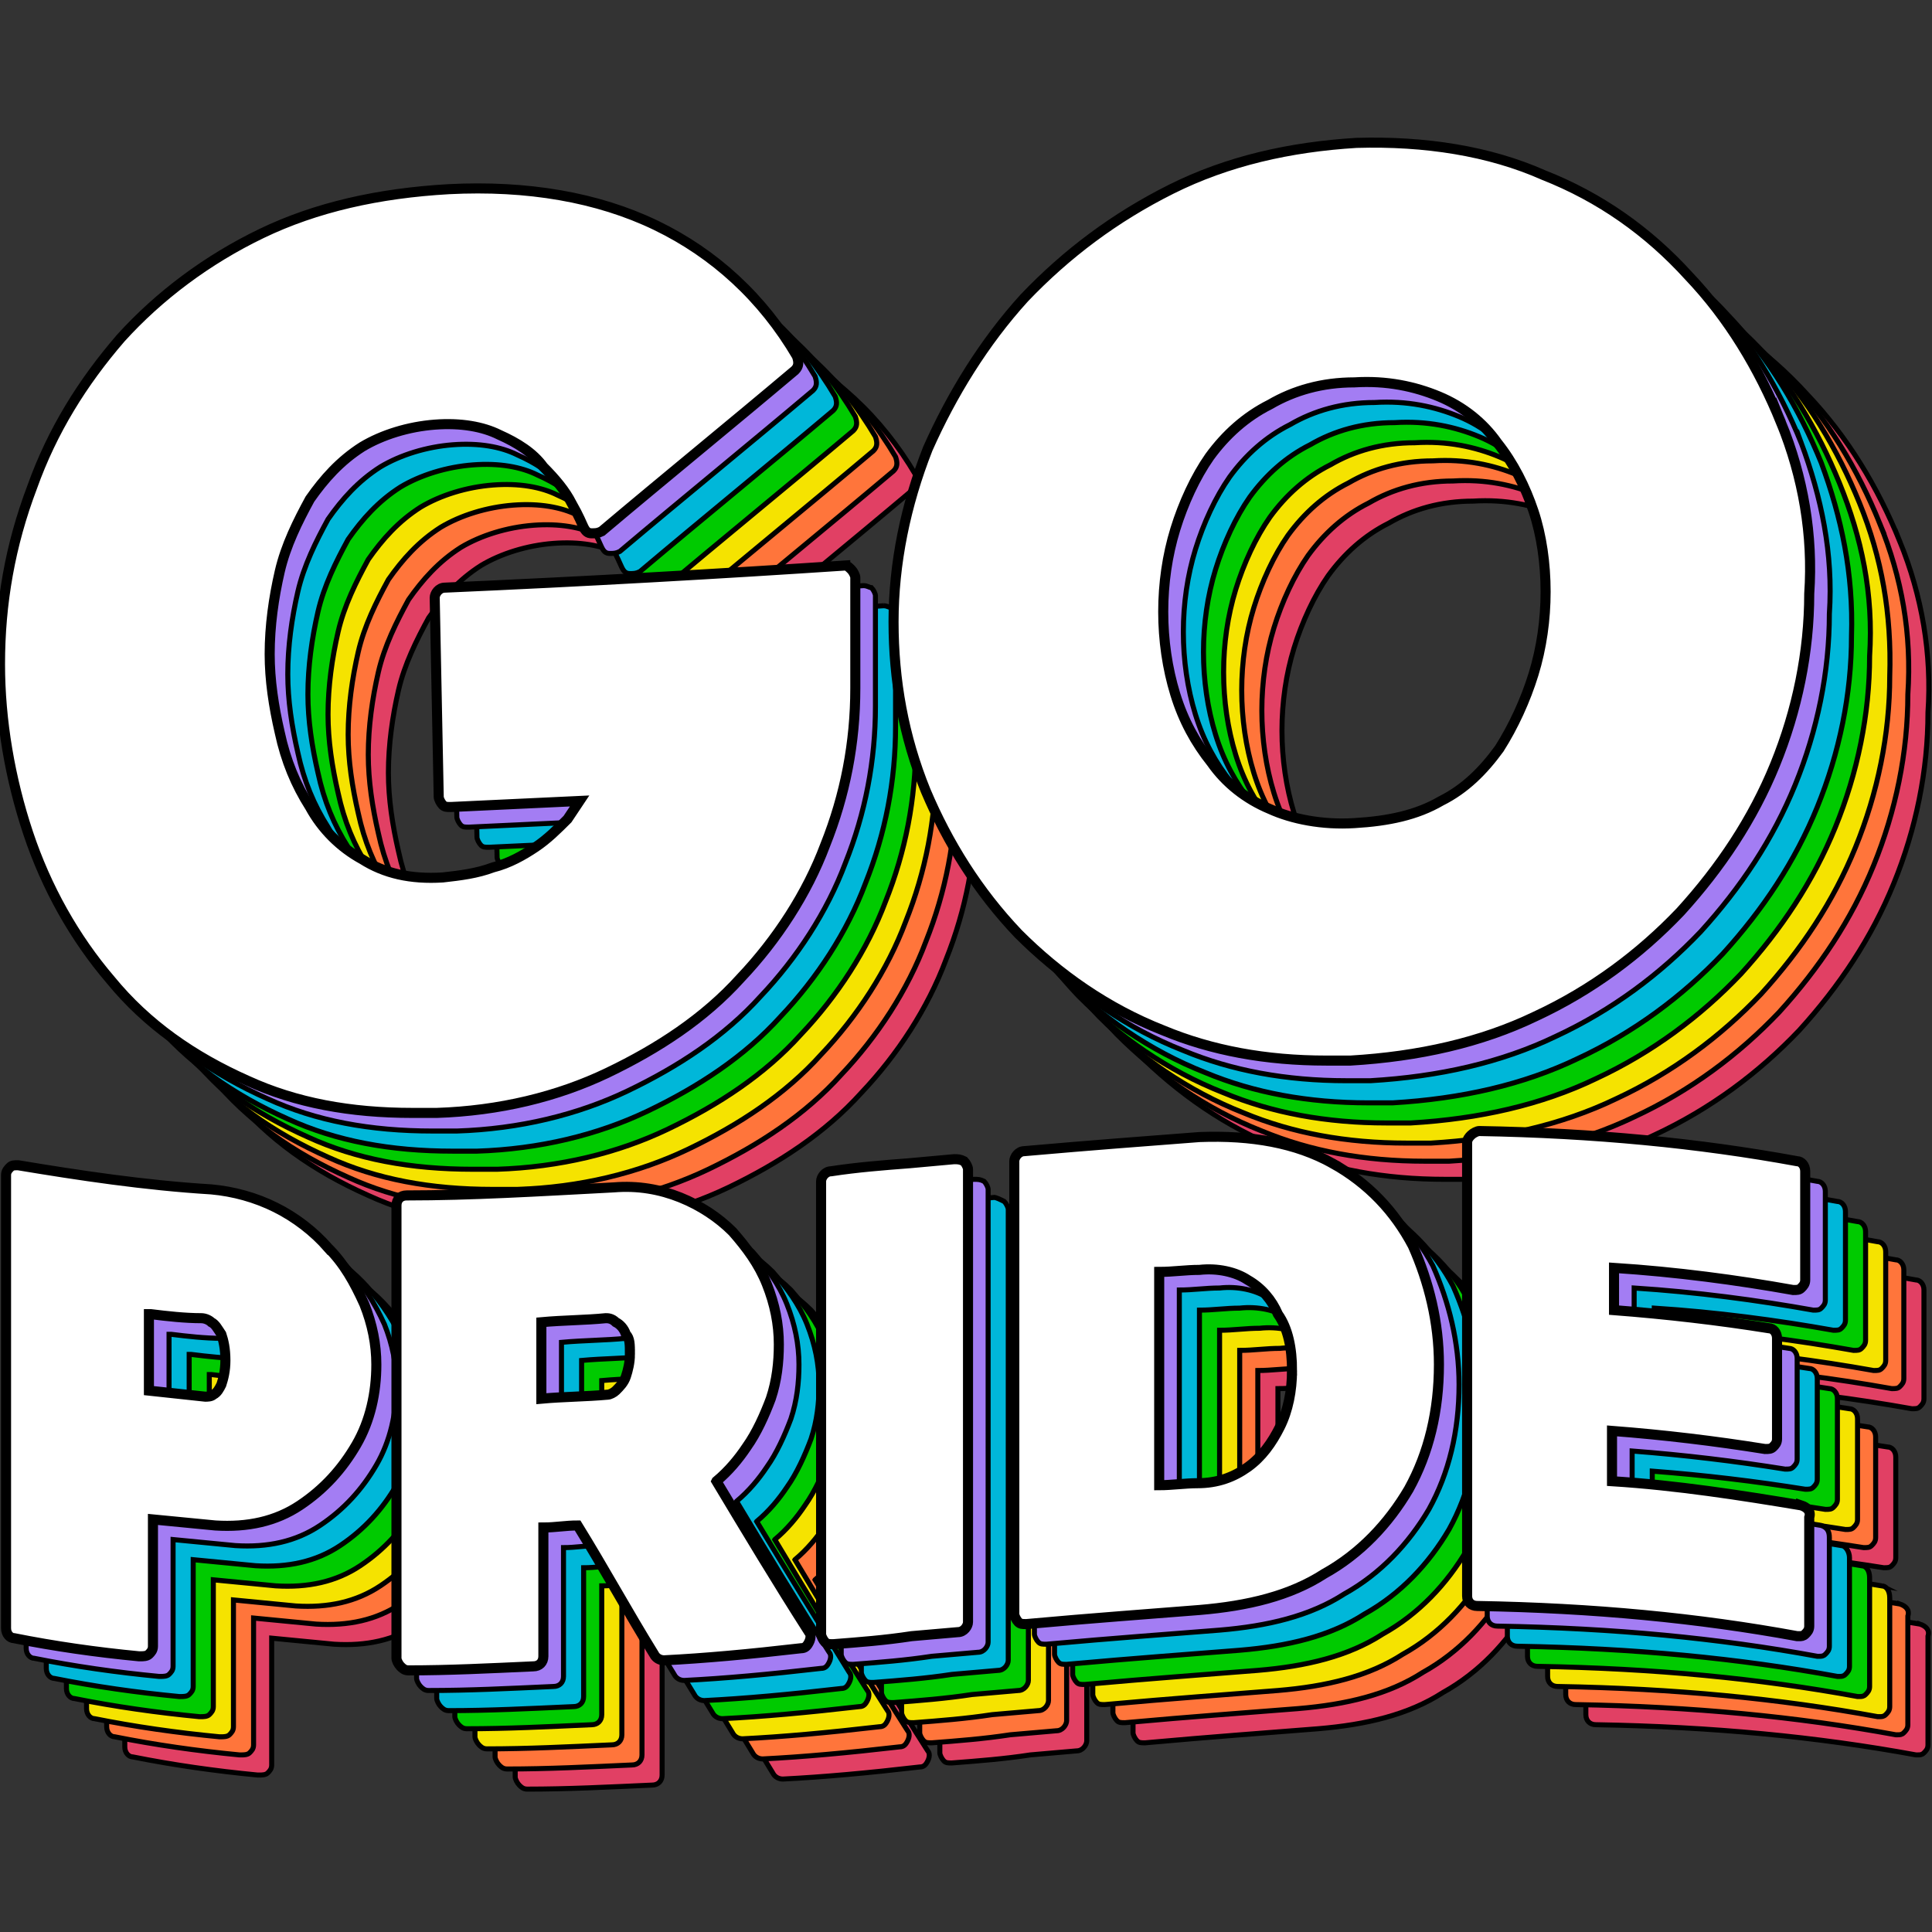 <svg xmlns="http://www.w3.org/2000/svg" viewBox="0 0 96 96"><rect x="0" y="0" width="96" height="96" fill="#333333" stroke="none"/><path d="M22.2 67.9c-.7-.8-1.6-1.5-2.6-2s-2.1-.8-3.2-.9c-3.3-.2-6.6-.7-9.6-1.2-.2 0-.3 0-.4.1-.1.1-.2.2-.2.4v22.5c0 .3.2.5.4.5 2 .4 4.1.7 6.2.9h.1c.1 0 .3 0 .4-.1.1-.1.2-.2.2-.4v-6.3c1 .1 2.1.2 3.1.3 1.6.1 3-.2 4.2-1 1.2-.8 2.1-1.8 2.8-3 .7-1.2 1-2.6 1-4 0-1-.2-2-.6-3-.5-1.1-1-2-1.8-2.8zm-8.8 3.3c.8.1 1.7.2 2.5.2.2 0 .4.1.5.2.2.1.3.3.5.6.1.3.2.7.2 1.3 0 .5-.1.9-.2 1.2-.1.2-.2.4-.4.5-.1.1-.3.1-.4.1-.9-.1-1.9-.2-2.8-.3v-3.8zm28.1 8.3c.6-.5 1.1-1.1 1.5-1.7.5-.7.9-1.6 1.2-2.4.3-.9.4-1.8.4-2.7 0-1-.2-2-.6-3-.4-1-1-1.8-1.7-2.6-.7-.7-1.6-1.3-2.6-1.7-1-.4-2.1-.6-3.3-.5-3.8.2-7.1.4-10.3.4-.3 0-.5.2-.5.5v22.5c0 .1.1.3.2.4.1.1.2.2.4.2 2 0 4-.1 6.2-.2.3 0 .5-.2.5-.5v-6.4c.6 0 1.1-.1 1.7-.1 1.3 2.1 2.5 4.3 3.8 6.4.1.2.3.3.5.3 2-.1 4.2-.3 6.8-.6.2 0 .3-.1.4-.3.1-.2.1-.4 0-.5-1.6-2.5-3.1-5-4.6-7.5zm-4.3-6.3c0 .4-.1.8-.2 1.1-.1.3-.3.5-.5.7-.1.1-.3.2-.4.2-1.1.1-2.2.1-3.3.2v-3.8c1.1-.1 2.2-.1 3.2-.2.1 0 .3 0 .5.2.2.1.4.3.5.6.2.2.2.5.2 1zm16.1-9.7l-2.2.2c-1.3.1-2.6.2-3.9.4-.3 0-.5.3-.5.5v22.5c0 .1.1.3.2.4.1.1.2.1.4.1 1.3-.1 2.6-.2 3.9-.4l2.3-.2c.3 0 .5-.3.5-.5V64c0-.1-.1-.3-.2-.4-.2-.1-.3-.1-.5-.1zm18.8.2c-1.8-1-4-1.4-6.6-1.3-2.6.2-5.3.4-8.7.7-.3 0-.5.3-.5.5v22.5c0 .1.1.3.2.4.1.1.2.1.4.1 3.3-.3 6.1-.5 8.6-.7 2.4-.2 4.5-.7 6.2-1.8 1.8-1 3.2-2.5 4.2-4.2 1-1.8 1.5-3.9 1.5-6.2 0-2.1-.5-4.1-1.3-5.9-.9-1.7-2.2-3.1-4-4.1zm-2 10.2c0 1-.2 2-.6 2.8-.4.8-.9 1.5-1.6 2-.7.5-1.5.8-2.5.8-.6 0-1.3.1-1.9.1V69c.7 0 1.3-.1 2-.1.9-.1 1.8.1 2.4.5.7.4 1.2 1 1.5 1.7.5.8.7 1.8.7 2.8zm25.3 6.8c-3-.5-6.2-1-9.4-1.2V77c2.6.2 5.1.5 7.6.9.2 0 .3 0 .4-.1.1-.1.2-.2.2-.4v-5c0-.3-.2-.5-.4-.5-2.5-.4-5.1-.7-7.7-.9v-2.1c3.1.2 6.1.6 8.9 1.1.2 0 .3 0 .4-.1.1-.1.2-.2.2-.4v-5.4c0-.3-.2-.5-.4-.5-4.9-.9-10.1-1.4-15.8-1.5-.1 0-.3.1-.4.2-.1.1-.2.2-.2.4v22.5c0 .3.2.5.5.5 5.8.1 11 .6 15.9 1.5h.1c.1 0 .2 0 .3-.1.1-.1.2-.2.2-.4v-5.4c.1-.3-.1-.5-.4-.6zM47.9 34c-6 .4-13 .8-19.9 1.1-.3 0-.5.3-.5.5l.2 9.9c0 .1.1.3.2.4.1.1.2.1.4.1 2.1-.1 4.3-.2 6.4-.3l-.6.9c-.5.5-1 1-1.6 1.4-.6.4-1.3.8-2.1 1-.8.3-1.6.4-2.5.5-1.6.1-2.9-.2-4-.9-1.1-.6-2-1.5-2.6-2.6-.7-1.1-1.2-2.3-1.5-3.7-.3-1.3-.5-2.6-.5-3.9 0-1.4.2-2.8.5-4.1.3-1.3.9-2.5 1.5-3.6.7-1 1.5-1.9 2.6-2.6 1-.6 2.3-1 3.6-1.1 1.3-.1 2.4.1 3.2.5.9.4 1.7.9 2.2 1.6.6.6 1.1 1.2 1.4 1.8.4.7.5 1 .6 1.2.1.2.2.3.4.3s.3 0 .5-.1c3.2-2.7 6.4-5.3 9.6-8 .2-.2.2-.4.1-.7-1.7-2.9-4.1-5.1-7-6.5-2.9-1.4-6.4-2-10.3-1.8-3.5.2-6.6.9-9.3 2.2-2.7 1.3-5.1 3.1-7 5.2-1.9 2.2-3.4 4.6-4.4 7.4-1 2.7-1.5 5.6-1.5 8.6 0 2.8.5 5.7 1.4 8.4.9 2.7 2.3 5.2 4.1 7.3 1.8 2.2 4.1 3.8 6.8 5 2.4 1.1 5.1 1.6 8.2 1.6h1.2c3.1-.1 6-.8 8.5-2s4.8-2.7 6.6-4.7c1.8-1.9 3.3-4.2 4.2-6.6 1-2.5 1.5-5.1 1.5-7.8v-5.5c0-.1-.1-.3-.2-.4-.2.1-.3 0-.4 0zm46.5-7.1c-1.1-2.7-2.6-5.2-4.6-7.3-2-2.2-4.4-3.9-7.2-5-2.8-1.2-5.9-1.7-9.3-1.6-3.3.2-6.4.9-9.2 2.3-2.8 1.4-5.2 3.2-7.3 5.4-2 2.2-3.6 4.8-4.8 7.5-1.1 2.8-1.7 5.7-1.7 8.6 0 2.9.5 5.7 1.6 8.4 1.1 2.6 2.6 5 4.6 7.1 2 2 4.4 3.7 7.2 4.8 2.4 1 5.1 1.5 8.1 1.5H73c3.4-.2 6.5-.9 9.2-2.2 2.8-1.3 5.2-3.1 7.2-5.2 2-2.2 3.6-4.6 4.7-7.3s1.7-5.6 1.7-8.5c.2-2.9-.3-5.8-1.4-8.5zm-11.7 8.4c0 1.4-.2 2.8-.6 4.1-.4 1.3-1 2.6-1.7 3.7-.8 1.1-1.7 2-2.9 2.6-1.2.7-2.6 1-4.3 1.1-1.6.1-3.1-.2-4.2-.7-1.2-.5-2.2-1.3-2.9-2.3-.8-1-1.4-2.1-1.8-3.4-.4-1.3-.6-2.7-.6-4.1 0-1.4.2-2.8.6-4.1.4-1.3 1-2.6 1.7-3.6.8-1.1 1.8-2 3-2.6 1.2-.7 2.6-1.1 4.2-1.1 1.6-.1 3 .2 4.2.7 1.2.5 2.2 1.3 2.9 2.3.8 1 1.4 2.2 1.8 3.4.4 1.2.6 2.6.6 4z" fill="#e14064" stroke="#000" stroke-width=".25" stroke-miterlimit="10"/><path d="M21.3 66.9c-.7-.8-1.6-1.5-2.6-2s-2.1-.8-3.2-.9c-3.3-.2-6.6-.7-9.6-1.2-.2 0-.3 0-.4.1-.1.1-.2.2-.2.4v22.5c0 .3.2.5.4.5 2 .4 4.1.7 6.2.9h.1c.1 0 .3 0 .4-.1.1-.1.2-.2.2-.4v-6.3c1 .1 2.1.2 3.1.3 1.6.1 3-.2 4.2-1 1.2-.8 2.1-1.8 2.8-3 .7-1.2 1-2.6 1-4 0-1-.2-2-.6-3-.6-1-1.1-1.9-1.8-2.8zm-8.9 3.3c.8.1 1.7.2 2.5.2.2 0 .4.1.5.2.2.1.3.3.5.6.1.3.2.7.2 1.3 0 .5-.1.9-.2 1.2-.1.2-.2.4-.4.5-.1.1-.3.1-.4.1-.9-.1-1.9-.2-2.8-.3v-3.8zm28.1 8.3c.6-.5 1.1-1.1 1.5-1.7.5-.7.9-1.6 1.2-2.4.3-.9.4-1.8.4-2.7 0-1-.2-2-.6-3-.4-1-1-1.8-1.7-2.6-.7-.7-1.6-1.3-2.6-1.7-1-.4-2.1-.6-3.3-.5-3.8.2-7.1.4-10.3.4-.3 0-.5.2-.5.5v22.5c0 .1.1.3.2.4.1.1.2.2.4.2 2 0 4-.1 6.2-.2.3 0 .5-.2.5-.5v-6.4c.6 0 1.1-.1 1.7-.1 1.3 2.1 2.5 4.3 3.8 6.4.1.2.3.3.5.3 2-.1 4.2-.3 6.8-.6.2 0 .3-.1.4-.3s.1-.4 0-.5c-1.6-2.5-3.1-5-4.6-7.5zm-4.3-6.3c0 .4-.1.8-.2 1.1-.1.3-.3.5-.5.7-.1.1-.3.2-.4.2-1.1.1-2.2.1-3.3.2v-3.8c1.1-.1 2.2-.1 3.2-.2.1 0 .3 0 .5.2.2.1.4.3.5.6.2.2.2.5.2 1zm16.1-9.7l-2.2.2c-1.3.1-2.6.2-3.9.4-.3 0-.5.3-.5.5v22.5c0 .1.1.3.2.4.1.1.2.1.4.1 1.3-.1 2.6-.2 3.9-.4l2.3-.2c.3 0 .5-.3.5-.5V63c0-.1-.1-.3-.2-.4-.2-.1-.3-.1-.5-.1zm18.8.2c-1.8-1-4-1.4-6.6-1.3-2.6.2-5.3.4-8.7.7-.3 0-.5.3-.5.5v22.5c0 .1.1.3.2.4.1.1.2.1.4.1 3.3-.3 6.1-.5 8.6-.7 2.4-.2 4.5-.7 6.2-1.8 1.8-1 3.2-2.5 4.2-4.2 1-1.8 1.5-3.9 1.5-6.2 0-2.1-.5-4.1-1.3-5.9-.9-1.6-2.2-3.1-4-4.1zm-2 10.3c0 1-.2 2-.6 2.8-.4.8-.9 1.5-1.6 2-.7.5-1.5.8-2.5.8-.6 0-1.3.1-1.9.1V68.1c.7 0 1.3-.1 2-.1.9-.1 1.8.1 2.4.5.7.4 1.2 1 1.5 1.7.6.7.7 1.7.7 2.8zm25.3 6.7c-3-.5-6.2-1-9.4-1.2V76c2.6.2 5.1.5 7.6.9.2 0 .3 0 .4-.1.1-.1.2-.2.2-.4v-5c0-.3-.2-.5-.4-.5-2.5-.4-5.1-.7-7.7-.9v-2.1c3.1.2 6.1.6 8.9 1.1.2 0 .3 0 .4-.1.1-.1.2-.2.2-.4v-5.4c0-.3-.2-.5-.4-.5-4.9-.9-10.1-1.4-15.8-1.5-.1 0-.3.1-.4.2-.1.1-.2.2-.2.4v22.5c0 .3.2.5.5.5 5.8.1 11 .6 15.9 1.5h.1c.1 0 .2 0 .3-.1.1-.1.2-.2.2-.4v-5.4c.1-.3-.1-.5-.4-.6zM46.9 33.1c-6 .4-13 .8-19.9 1.1-.3 0-.5.3-.5.5l.2 9.9c0 .1.1.3.2.4.1.1.2.1.4.1 2.1-.1 4.3-.2 6.4-.3l-.6.9c-.5.5-1 1-1.6 1.4-.6.4-1.3.8-2.1 1-.8.3-1.6.4-2.5.5-1.6.1-2.9-.2-4-.9-1.1-.6-2-1.5-2.6-2.6-.7-1.1-1.2-2.3-1.5-3.7-.3-1.3-.5-2.6-.5-3.9 0-1.4.2-2.8.5-4.1.3-1.3.9-2.5 1.5-3.6.7-1 1.5-1.9 2.6-2.6 1-.6 2.3-1 3.6-1.1 1.3-.1 2.4.1 3.2.5.9.4 1.7.9 2.2 1.6.6.6 1.1 1.2 1.4 1.8.4.7.5 1 .6 1.2.1.2.2.3.4.3s.3 0 .5-.1c3.2-2.7 6.4-5.3 9.6-8 .2-.2.2-.4.1-.7-1.7-2.9-4.1-5.1-7-6.5-2.9-1.4-6.4-2-10.3-1.8-3.5.2-6.6.9-9.3 2.2-2.7 1.3-5.1 3.1-7 5.2C9 24 7.5 26.4 6.5 29.2c-1 2.7-1.5 5.6-1.5 8.6 0 2.8.5 5.7 1.4 8.4.9 2.7 2.3 5.2 4.1 7.3 1.8 2.2 4.1 3.8 6.8 5 2.4 1.1 5.1 1.6 8.2 1.6h1.2c3.1-.1 6-.8 8.5-2s4.8-2.7 6.6-4.7c1.8-1.9 3.3-4.2 4.2-6.6 1-2.5 1.5-5.1 1.5-7.8v-5.5c0-.1-.1-.3-.2-.4-.1 0-.3-.1-.4 0zM93.4 26c-1.1-2.7-2.6-5.2-4.6-7.3-2-2.2-4.4-3.9-7.2-5-2.8-1.2-5.9-1.7-9.3-1.6-3.3.2-6.4.9-9.2 2.3-2.8 1.4-5.2 3.2-7.3 5.4-2 2.2-3.6 4.8-4.8 7.5-1.1 2.8-1.7 5.7-1.7 8.6 0 2.9.5 5.7 1.6 8.4 1.1 2.6 2.6 5 4.6 7.1 2 2 4.4 3.7 7.2 4.8 2.4 1 5.1 1.5 8.1 1.5H72c3.4-.2 6.5-.9 9.2-2.2 2.8-1.3 5.2-3.1 7.2-5.2 2-2.2 3.6-4.6 4.7-7.3s1.7-5.6 1.7-8.5c.2-3-.3-5.8-1.4-8.5zm-11.7 8.3c0 1.4-.2 2.8-.6 4.1-.4 1.3-1 2.6-1.7 3.7-.8 1.1-1.7 2-2.9 2.6-1.2.7-2.6 1-4.3 1.1-1.6.1-3.1-.2-4.2-.7-1.2-.5-2.2-1.3-2.9-2.3-.8-1-1.4-2.1-1.8-3.4-.4-1.3-.6-2.7-.6-4.1 0-1.4.2-2.8.6-4.1.4-1.3 1-2.6 1.7-3.6.8-1.1 1.8-2 3-2.6 1.2-.7 2.6-1.1 4.2-1.1 1.6-.1 3 .2 4.2.7 1.2.5 2.2 1.3 2.9 2.3.8 1 1.4 2.2 1.8 3.4.4 1.2.6 2.6.6 4z" stroke-width=".25" stroke="#000" stroke-miterlimit="10" fill="#ff753b"/><path d="M20.3 66c-.7-.8-1.6-1.5-2.6-2s-2.1-.8-3.2-.9c-3.3-.2-6.6-.7-9.6-1.2-.2 0-.3 0-.4.1-.1.1-.2.2-.2.4v22.5c0 .3.2.5.4.5 2 .4 4.1.7 6.2.9h.1c.1 0 .3 0 .4-.1.1-.1.2-.2.2-.4v-6.3c1 .1 2.1.2 3.1.3 1.6.1 3-.2 4.2-1 1.2-.8 2.1-1.8 2.8-3 .7-1.2 1-2.6 1-4 0-1-.2-2-.6-3-.5-1.1-1.1-2-1.8-2.8zm-8.9 3.2c.8.1 1.7.2 2.5.2.2 0 .4.1.5.2.2.1.3.3.5.6.1.3.2.7.2 1.3 0 .5-.1.9-.2 1.2-.1.2-.2.4-.4.5-.1.1-.3.1-.4.1-.9-.1-1.9-.2-2.8-.3v-3.8zm28.1 8.3c.6-.5 1.1-1.1 1.5-1.7.5-.7.9-1.6 1.2-2.4.3-.9.4-1.8.4-2.7 0-1-.2-2-.6-3-.4-1-1-1.8-1.7-2.6-.7-.7-1.6-1.3-2.6-1.7-1-.4-2.1-.6-3.3-.5-3.8.2-7.1.4-10.3.4-.3 0-.5.2-.5.5v22.5c0 .1.1.3.2.4.1.1.2.2.4.2 2 0 4-.1 6.2-.2.3 0 .5-.2.5-.5v-6.4c.6 0 1.1-.1 1.7-.1 1.3 2.1 2.5 4.3 3.8 6.4.1.2.3.3.5.3 2-.1 4.2-.3 6.8-.6.2 0 .3-.1.4-.3.1-.2.1-.4 0-.5-1.6-2.5-3.1-5-4.6-7.5zm-4.2-6.3c0 .4-.1.8-.2 1.1-.1.3-.3.5-.5.7-.1.1-.3.2-.4.2-1.1.1-2.2.1-3.3.2v-3.8c1.1-.1 2.2-.1 3.2-.2.1 0 .3 0 .5.2.2.1.4.3.5.6.1.2.2.6.2 1zm16.1-9.7l-2.2.2c-1.3.1-2.6.2-3.9.4-.3 0-.5.3-.5.5v22.5c0 .1.1.3.2.4.1.1.2.1.4.1 1.3-.1 2.6-.2 3.9-.4l2.3-.2c.3 0 .5-.3.5-.5V62c0-.1-.1-.3-.2-.4-.2-.1-.4-.1-.5-.1zm18.7.3c-1.8-1-4-1.4-6.6-1.3-2.6.2-5.3.4-8.7.7-.3 0-.5.3-.5.5v22.5c0 .1.1.3.2.4.1.1.2.1.4.1 3.3-.3 6.1-.5 8.6-.7 2.4-.2 4.5-.7 6.2-1.8 1.8-1 3.2-2.5 4.2-4.2 1-1.8 1.5-3.9 1.5-6.2 0-2.1-.5-4.1-1.3-5.9-.9-1.7-2.2-3.1-4-4.1zM68.2 72c0 1-.2 2-.6 2.8-.4.8-.9 1.5-1.6 2-.7.5-1.5.8-2.5.8-.6 0-1.3.1-1.9.1V67.1c.7 0 1.3-.1 2-.1.9-.1 1.8.1 2.4.5.7.4 1.2 1 1.5 1.7.5.8.7 1.7.7 2.8zm25.3 6.8c-3-.5-6.2-1-9.4-1.2v-2.5c2.6.2 5.1.5 7.6.9.2 0 .3 0 .4-.1.1-.1.2-.2.2-.4v-5c0-.3-.2-.5-.4-.5-2.5-.4-5.1-.7-7.7-.9V67c3.1.2 6.1.6 8.9 1.1.2 0 .3 0 .4-.1.1-.1.2-.2.2-.4v-5.4c0-.3-.2-.5-.4-.5-4.9-.9-10.1-1.4-15.8-1.5-.1 0-.3.1-.4.2-.1.1-.2.2-.2.4v22.5c0 .3.2.5.5.5 5.8.1 11 .6 15.9 1.5h.1c.1 0 .2 0 .3-.1.1-.1.2-.2.2-.4v-5.4c0-.4-.2-.6-.4-.6zM45.9 32.1c-6 .4-13 .8-19.9 1.1-.3 0-.5.3-.5.5l.2 9.9c0 .1.1.3.2.4.1.1.2.1.4.1 2.1-.1 4.3-.2 6.4-.3l-.6.9c-.5.5-1 1-1.6 1.4-.6.4-1.3.8-2.1 1-.8.3-1.6.4-2.5.5-1.6.1-2.9-.2-4-.9-1.1-.6-2-1.5-2.6-2.6-.7-1.1-1.2-2.3-1.5-3.7-.3-1.3-.5-2.6-.5-3.9 0-1.4.2-2.8.5-4.1.3-1.3.9-2.5 1.5-3.6.7-1 1.5-1.9 2.6-2.6 1-.6 2.3-1 3.6-1.1 1.3-.1 2.4.1 3.2.5.9.4 1.7.9 2.2 1.6.6.6 1.1 1.2 1.4 1.8.4.7.5 1 .6 1.2.1.2.2.3.4.3s.3 0 .5-.1c3.2-2.7 6.4-5.3 9.6-8 .2-.2.2-.4.1-.7-1.7-2.9-4.1-5.1-7-6.5-2.9-1.4-6.4-2-10.3-1.8-3.5.2-6.6.9-9.3 2.2-2.7 1.3-5.1 3.1-7 5.2C8 23 6.5 25.4 5.5 28.2c-1 2.7-1.5 5.6-1.5 8.6 0 2.8.5 5.7 1.4 8.4.9 2.7 2.3 5.2 4.1 7.3 1.8 2.2 4.1 3.8 6.8 5 2.4 1.1 5.1 1.6 8.2 1.6h1.2c3.1-.1 6-.8 8.5-2s4.8-2.7 6.6-4.7c1.8-1.9 3.3-4.2 4.2-6.6 1-2.5 1.5-5.1 1.5-7.8v-5.5c0-.1-.1-.3-.2-.4h-.4zM92.4 25c-1.1-2.7-2.6-5.2-4.6-7.3-2-2.2-4.4-3.9-7.2-5-2.8-1.2-5.9-1.7-9.3-1.6-3.3.2-6.4.9-9.2 2.3-2.8 1.4-5.2 3.2-7.3 5.4-2 2.2-3.6 4.8-4.8 7.5-1 2.8-1.6 5.7-1.6 8.7 0 2.9.5 5.7 1.6 8.4 1.1 2.6 2.6 5 4.6 7.1 2 2 4.4 3.7 7.2 4.8 2.4 1 5.1 1.5 8.1 1.5h1.2c3.4-.2 6.5-.9 9.2-2.2 2.8-1.3 5.2-3.1 7.2-5.2 2-2.2 3.6-4.6 4.7-7.3s1.7-5.6 1.7-8.5c.1-3.1-.4-5.9-1.5-8.6zm-11.7 8.3c0 1.4-.2 2.8-.6 4.1-.4 1.3-1 2.6-1.7 3.7-.8 1.1-1.7 2-2.9 2.6-1.2.7-2.6 1-4.3 1.1-1.6.1-3.1-.2-4.2-.7-1.2-.5-2.2-1.3-2.9-2.3-.8-1-1.4-2.1-1.8-3.4-.4-1.3-.6-2.7-.6-4.1 0-1.4.2-2.8.6-4.1.4-1.3 1-2.6 1.7-3.6.8-1.1 1.8-2 3-2.6 1.2-.7 2.6-1.1 4.2-1.1 1.6-.1 3 .2 4.2.7 1.2.5 2.2 1.3 2.9 2.3.8 1 1.4 2.2 1.8 3.4.4 1.2.6 2.6.6 4z" fill="#f5e300" stroke="#000" stroke-miterlimit="10" stroke-width=".25"/><path d="M19.3 65c-.7-.8-1.6-1.5-2.6-2s-2.1-.8-3.2-.9c-3.3-.2-6.6-.7-9.6-1.2-.2 0-.3 0-.4.1-.1.1-.2.2-.2.4v22.5c0 .3.2.5.4.5 2 .4 4.1.7 6.2.9h.1c.1 0 .3 0 .4-.1.1-.1.2-.2.2-.4v-6.3c1 .1 2.1.2 3.1.3 1.6.1 3-.2 4.2-1 1.2-.8 2.1-1.8 2.8-3 .7-1.2 1-2.6 1-4 0-1-.2-2-.6-3-.5-1.1-1.1-2-1.8-2.8zm-8.8 3.3c.8.1 1.7.2 2.5.2.2 0 .4.1.5.2.2.1.3.3.5.6.1.3.2.7.2 1.3 0 .5-.1.9-.2 1.2-.1.2-.2.4-.4.5-.1.1-.3.1-.4.1-.9-.1-1.9-.2-2.8-.3v-3.8zm28 8.2c.6-.5 1.1-1.1 1.5-1.7.5-.7.9-1.6 1.2-2.4.3-.9.4-1.8.4-2.7 0-1-.2-2-.6-3-.4-1-1-1.8-1.7-2.6-.7-.7-1.6-1.3-2.6-1.7-1-.4-2.1-.6-3.3-.5-3.8.2-7.1.4-10.3.4-.3 0-.5.2-.5.5v22.5c0 .1.1.3.2.4.1.1.2.2.4.2 2 0 4-.1 6.2-.2.3 0 .5-.2.5-.5v-6.4c.6 0 1.1-.1 1.7-.1 1.3 2.1 2.5 4.3 3.8 6.4.1.2.3.3.5.3 2-.1 4.2-.3 6.8-.6.2 0 .3-.1.4-.3s.1-.4 0-.5c-1.6-2.5-3.1-5-4.6-7.5zm-4.2-6.3c0 .4-.1.8-.2 1.1-.1.3-.3.5-.5.7-.1.1-.3.2-.4.2-1.1.1-2.2.1-3.3.2v-3.8c1.1-.1 2.2-.1 3.2-.2.1 0 .3 0 .5.2.2.1.4.3.5.6.1.2.2.6.2 1zm16.1-9.7l-2.2.2c-1.3.1-2.6.2-3.9.4-.3 0-.5.3-.5.5v22.5c0 .1.1.3.2.4.1.1.2.1.4.1 1.3-.1 2.6-.2 3.9-.4l2.3-.2c.3 0 .5-.3.5-.5V61.1c0-.1-.1-.3-.2-.4-.2-.1-.4-.2-.5-.2zm18.7.3c-1.8-1-4-1.4-6.6-1.3-2.6.2-5.3.4-8.7.7-.3 0-.5.3-.5.5v22.5c0 .1.1.3.2.4.1.1.2.1.4.1 3.3-.3 6.1-.5 8.6-.7 2.4-.2 4.5-.7 6.2-1.8 1.8-1 3.2-2.5 4.2-4.2 1-1.8 1.5-3.9 1.5-6.2 0-2.1-.5-4.1-1.3-5.9-.8-1.7-2.2-3.1-4-4.1zM67.2 71c0 1-.2 2-.6 2.8-.4.8-.9 1.5-1.6 2-.7.5-1.5.8-2.5.8-.6 0-1.3.1-1.9.1V66.1c.7 0 1.3-.1 2-.1.9-.1 1.8.1 2.4.5.7.4 1.2 1 1.5 1.7.5.8.7 1.7.7 2.8zm25.3 6.8c-3-.5-6.2-1-9.4-1.2v-2.5c2.6.2 5.1.5 7.6.9.2 0 .3 0 .4-.1.1-.1.2-.2.2-.4v-5c0-.3-.2-.5-.4-.5-2.5-.4-5.1-.7-7.7-.9V66c3.1.2 6.1.6 8.9 1.1.2 0 .3 0 .4-.1.1-.1.2-.2.2-.4v-5.4c0-.3-.2-.5-.4-.5-4.9-.9-10.1-1.4-15.8-1.5-.1 0-.3.1-.4.2-.1.1-.2.2-.2.4v22.5c0 .3.2.5.5.5 5.8.1 11 .6 15.9 1.5h.1c.1 0 .2 0 .3-.1.1-.1.2-.2.2-.4v-5.4c0-.4-.2-.6-.4-.6zM44.9 31.1c-6 .4-13 .8-19.9 1.1-.3 0-.5.3-.5.5l.2 9.9c0 .1.1.3.2.4.1.1.2.1.4.1 2.1-.1 4.3-.2 6.4-.3l-.6.9c-.5.5-1 1-1.6 1.4-.6.4-1.3.8-2.1 1-.8.3-1.6.4-2.5.5-1.6.1-2.9-.2-4-.9-1.1-.6-2-1.5-2.6-2.6-.7-1.1-1.2-2.3-1.5-3.7-.3-1.3-.5-2.6-.5-3.9 0-1.4.2-2.8.5-4.1.3-1.3.9-2.5 1.5-3.6.7-1 1.5-1.9 2.6-2.6 1-.6 2.3-1 3.6-1.1 1.3-.1 2.4.1 3.2.5.9.4 1.7.9 2.2 1.6.6.6 1.1 1.2 1.4 1.8.4.7.5 1 .6 1.2.1.2.2.3.4.3s.3 0 .5-.1c3.2-2.7 6.4-5.3 9.6-8 .2-.2.2-.4.1-.7-1.7-2.9-4.1-5.1-7-6.5-2.9-1.4-6.4-2-10.3-1.8-3.5.2-6.6.9-9.3 2.2-2.7 1.3-5.1 3.1-7 5.2C7 22 5.5 24.4 4.5 27.2c-1 2.7-1.5 5.6-1.5 8.6 0 2.8.5 5.7 1.4 8.4.9 2.7 2.3 5.2 4.1 7.3 1.8 2.2 4.1 3.8 6.8 5 2.4 1.1 5.1 1.6 8.2 1.6h1.2c3.1-.1 6-.8 8.5-2s4.8-2.7 6.6-4.7c1.8-1.9 3.3-4.2 4.2-6.6 1-2.5 1.5-5.1 1.5-7.8v-5.5c0-.1-.1-.3-.2-.4h-.4zM91.4 24c-1.1-2.7-2.6-5.2-4.6-7.3-2-2.2-4.4-3.9-7.2-5-2.8-1.2-5.9-1.7-9.3-1.6-3.3.2-6.4.9-9.2 2.3-2.8 1.4-5.2 3.2-7.3 5.4-2 2.2-3.6 4.8-4.8 7.5-1 2.8-1.6 5.7-1.6 8.7 0 2.9.5 5.7 1.6 8.4 1.1 2.6 2.6 5 4.6 7.1 2 2 4.4 3.7 7.2 4.8 2.4 1 5.1 1.5 8.1 1.5h1.2c3.4-.2 6.5-.9 9.2-2.2 2.8-1.3 5.2-3.1 7.2-5.2 2-2.2 3.6-4.6 4.7-7.3s1.7-5.6 1.7-8.5c.2-3.1-.4-5.9-1.5-8.6zm-11.6 8.4c0 1.4-.2 2.8-.6 4.1-.4 1.3-1 2.6-1.7 3.7-.8 1.1-1.7 2-2.9 2.6-1.2.7-2.6 1-4.3 1.1-1.6.1-3.1-.2-4.2-.7-1.2-.5-2.2-1.3-2.9-2.3-.8-1-1.4-2.1-1.8-3.4-.4-1.3-.6-2.7-.6-4.1 0-1.4.2-2.8.6-4.1.4-1.3 1-2.6 1.7-3.6.8-1.1 1.8-2 3-2.6 1.2-.7 2.6-1.1 4.2-1.1 1.6-.1 3 .2 4.2.7 1.2.5 2.2 1.3 2.9 2.3.8 1 1.4 2.2 1.8 3.4.4 1.2.6 2.5.6 4z" fill="#00ca00" stroke="#000" stroke-miterlimit="10" stroke-width=".25"/><path d="M18.3 64c-.7-.8-1.6-1.5-2.6-2s-2.1-.8-3.2-.9c-3.3-.2-6.6-.7-9.6-1.2-.2 0-.3 0-.4.1-.1.1-.2.2-.2.4v22.5c0 .3.2.5.4.5 2 .4 4.1.7 6.2.9H9c.1 0 .3 0 .4-.1.1-.1.2-.2.2-.4v-6.3c1 .1 2.1.2 3.1.3 1.6.1 3-.2 4.2-1 1.2-.8 2.1-1.8 2.8-3 .7-1.2 1-2.6 1-4 0-1-.2-2-.6-3-.5-1.1-1.1-2-1.8-2.8zm-8.8 3.3c.8.1 1.7.2 2.5.2.2 0 .4.1.5.2.2.1.3.3.5.6.1.3.2.7.2 1.3 0 .5-.1.9-.2 1.2-.1.2-.2.4-.4.5-.1.1-.3.1-.4.1-.9-.1-1.9-.2-2.8-.3v-3.8zm28.1 8.3c.6-.5 1.1-1.1 1.5-1.7.5-.7.9-1.6 1.2-2.4.3-.9.4-1.8.4-2.7 0-1-.2-2-.6-3-.4-1-1-1.8-1.7-2.6-.7-.7-1.6-1.3-2.6-1.7-1-.4-2.1-.6-3.3-.5-3.8.2-7.1.4-10.3.4-.3 0-.5.2-.5.5v22.5c0 .1.1.3.2.4.1.1.2.2.4.2 2 0 4-.1 6.2-.2.3 0 .5-.2.5-.5v-6.4c.6 0 1.1-.1 1.7-.1 1.3 2.1 2.5 4.3 3.8 6.4.1.2.3.3.5.3 2-.1 4.2-.3 6.8-.6.2 0 .3-.1.4-.3.1-.2.1-.4 0-.5-1.6-2.6-3.1-5-4.6-7.5zm-4.3-6.4c0 .4-.1.8-.2 1.1-.1.3-.3.5-.5.7-.1.1-.3.2-.4.2-1.1.1-2.2.1-3.3.2v-3.8c1.1-.1 2.2-.1 3.2-.2.1 0 .3 0 .5.2.2.1.4.3.5.6.1.2.2.6.2 1zm16.1-9.7l-2.2.2c-1.3.1-2.6.2-3.9.4-.3 0-.5.3-.5.5v22.5c0 .1.1.3.2.4.1.1.2.1.4.1 1.3-.1 2.6-.2 3.9-.4l2.3-.2c.3 0 .5-.3.5-.5V60.1c0-.1-.1-.3-.2-.4-.2-.1-.4-.2-.5-.2zm18.8.3c-1.8-1-4-1.4-6.6-1.3-2.6.2-5.3.4-8.7.7-.3 0-.5.3-.5.5v22.5c0 .1.1.3.2.4.1.1.2.1.4.1 3.3-.3 6.1-.5 8.6-.7 2.4-.2 4.5-.7 6.2-1.8 1.8-1 3.2-2.5 4.2-4.2 1-1.8 1.5-3.9 1.5-6.2 0-2.1-.5-4.1-1.3-5.9-.9-1.7-2.3-3.1-4-4.1zm-2 10.2c0 1-.2 2-.6 2.8-.4.8-.9 1.5-1.6 2-.7.5-1.5.8-2.5.8-.6 0-1.3.1-1.9.1V65.1c.7 0 1.3-.1 2-.1.9-.1 1.8.1 2.4.5.7.4 1.2 1 1.5 1.7.5.8.7 1.7.7 2.8zm25.3 6.8c-3-.5-6.2-1-9.4-1.2v-2.5c2.6.2 5.1.5 7.6.9.2 0 .3 0 .4-.1.1-.1.2-.2.2-.4v-5c0-.3-.2-.5-.4-.5-2.5-.4-5.1-.7-7.7-.9V65c3.1.2 6.1.6 8.9 1.1.2 0 .3 0 .4-.1.1-.1.2-.2.2-.4v-5.4c0-.3-.2-.5-.4-.5-4.9-.9-10.1-1.4-15.8-1.5-.1 0-.3.1-.4.2-.1.1-.2.2-.2.4v22.5c0 .3.2.5.5.5 5.8.1 11 .6 15.9 1.5h.1c.1 0 .2 0 .3-.1.1-.1.2-.2.2-.4v-5.4c0-.3-.2-.6-.4-.6zM43.9 30.1c-6 .4-13 .8-19.9 1.1-.3 0-.5.3-.5.5l.2 9.9c0 .1.1.3.2.4.1.1.2.1.4.1 2.1-.1 4.3-.2 6.4-.3l-.6.9c-.5.5-1 1-1.6 1.4-.6.4-1.3.8-2.1 1-.8.3-1.6.4-2.5.5-1.6.1-2.9-.2-4-.9-1.1-.6-2-1.5-2.6-2.6-.7-1.1-1.2-2.3-1.5-3.7-.3-1.3-.5-2.6-.5-3.9 0-1.4.2-2.8.5-4.1.3-1.3.9-2.5 1.5-3.6.7-1 1.5-1.9 2.6-2.6 1-.6 2.3-1 3.6-1.1 1.3-.1 2.4.1 3.2.5.9.4 1.7.9 2.2 1.6.6.6 1.1 1.2 1.4 1.8.4.7.5 1 .6 1.2.1.2.2.3.4.3s.3 0 .5-.1c3.2-2.7 6.4-5.3 9.6-8 .2-.2.2-.4.1-.7-1.7-2.9-4.1-5.1-7-6.5-2.9-1.4-6.4-2-10.3-1.8-3.5.2-6.6.9-9.3 2.2-2.7 1.3-5.1 3.1-7 5.2C6 21 4.5 23.4 3.5 26.2 2.5 29.1 2 32 2 34.9c0 2.8.5 5.7 1.4 8.4.9 2.7 2.3 5.2 4.1 7.3 1.8 2.2 4.1 3.8 6.8 5 2.4 1.1 5.1 1.6 8.2 1.6h1.2c3.1-.1 6-.8 8.5-2s4.8-2.7 6.6-4.7c1.8-1.9 3.3-4.2 4.2-6.6 1-2.5 1.5-5.1 1.5-7.8v-5.5c0-.1-.1-.3-.2-.4-.1 0-.2-.1-.4-.1zM90.5 23c-1.1-2.7-2.6-5.2-4.6-7.3-2-2.2-4.4-3.9-7.2-5-2.8-1.2-5.9-1.7-9.3-1.6-3.3.2-6.4.9-9.2 2.3-2.8 1.4-5.2 3.2-7.3 5.4-2 2.2-3.6 4.8-4.8 7.5-1.1 2.8-1.6 5.7-1.6 8.7 0 2.9.5 5.7 1.6 8.4 1.1 2.6 2.6 5 4.6 7.1 2 2 4.4 3.7 7.2 4.8 2.4 1 5.1 1.5 8.1 1.5h1.2c3.4-.2 6.5-.9 9.2-2.2 2.8-1.3 5.2-3.1 7.2-5.2 2-2.2 3.6-4.6 4.7-7.3s1.7-5.6 1.7-8.5c.1-3.1-.5-5.9-1.5-8.6zm-11.7 8.4c0 1.4-.2 2.8-.6 4.1-.4 1.3-1 2.6-1.7 3.7-.8 1.1-1.7 2-2.9 2.6-1.2.7-2.6 1-4.3 1.1-1.6.1-3.1-.2-4.2-.7-1.2-.5-2.2-1.3-2.9-2.3-.8-1-1.4-2.1-1.8-3.4-.4-1.3-.6-2.7-.6-4.1 0-1.4.2-2.8.6-4.1.4-1.3 1-2.6 1.7-3.6.8-1.1 1.8-2 3-2.6 1.2-.7 2.6-1.1 4.2-1.1 1.6-.1 3 .2 4.2.7 1.2.5 2.2 1.3 2.9 2.3.8 1 1.4 2.2 1.8 3.4.4 1.2.6 2.5.6 4z" fill="#00b7d9" stroke="#000" stroke-miterlimit="10" stroke-width=".25"/><path d="M17.3 63c-.7-.8-1.6-1.5-2.6-2s-2.1-.8-3.2-.9c-3.3-.2-6.6-.7-9.6-1.2-.2 0-.3 0-.4.1-.1.1-.2.2-.2.4v22.5c0 .3.2.5.4.5 2 .4 4.1.7 6.2.9H8c.1 0 .3 0 .4-.1.1-.1.2-.2.2-.4v-6.3c1 .1 2.1.2 3.1.3 1.6.1 3-.2 4.2-1 1.2-.8 2.1-1.8 2.8-3 .7-1.2 1-2.6 1-4 0-1-.2-2-.6-3-.5-1.1-1.1-2-1.8-2.8zm-8.8 3.3c.8.1 1.7.2 2.5.2.2 0 .4.1.5.2.2.1.3.3.5.6.1.3.2.7.2 1.3 0 .5-.1.9-.2 1.2-.1.2-.2.4-.4.5-.1.1-.3.1-.4.1-.9-.1-1.9-.2-2.8-.3v-3.8zm28.1 8.3c.6-.5 1.1-1.1 1.5-1.7.5-.7.9-1.6 1.2-2.4.3-.9.4-1.8.4-2.7 0-1-.2-2-.6-3-.4-1-1-1.8-1.7-2.6-.7-.7-1.6-1.3-2.6-1.7-1-.4-2.1-.6-3.3-.5-3.8.2-7.1.4-10.3.4-.3 0-.5.2-.5.5v22.5c0 .1.1.3.2.4.1.1.2.2.4.2 2 0 4-.1 6.2-.2.3 0 .5-.2.5-.5v-6.4c.6 0 1.1-.1 1.7-.1 1.3 2.1 2.5 4.3 3.8 6.4.1.2.3.3.5.3 2-.1 4.2-.3 6.8-.6.2 0 .3-.1.4-.3.1-.2.1-.4 0-.5-1.6-2.5-3.1-5-4.6-7.5zm-4.3-6.3c0 .4-.1.8-.2 1.1-.1.3-.3.5-.5.7-.1.1-.3.2-.4.2-1.1.1-2.2.1-3.3.2v-3.8c1.1-.1 2.2-.1 3.2-.2.1 0 .3 0 .5.2.2.1.4.3.5.6.1.2.2.5.2 1zm16.1-9.7l-2.2.2c-1.3.1-2.6.2-3.9.4-.3 0-.5.3-.5.5v22.5c0 .1.1.3.2.4.1.1.2.1.4.1 1.3-.1 2.6-.2 3.9-.4l2.3-.2c.3 0 .5-.3.5-.5V59.1c0-.1-.1-.3-.2-.4-.2-.1-.3-.1-.5-.1zm18.8.2c-1.8-1-4-1.4-6.6-1.3-2.6.2-5.3.4-8.7.7-.3 0-.5.3-.5.5v22.5c0 .1.1.3.2.4.1.1.2.1.4.1 3.3-.3 6.1-.5 8.6-.7 2.4-.2 4.5-.7 6.2-1.8 1.8-1 3.2-2.5 4.2-4.2 1-1.8 1.5-3.9 1.5-6.2 0-2.1-.5-4.1-1.3-5.9-.9-1.7-2.3-3.1-4-4.1zm-2 10.2c0 1-.2 2-.6 2.8-.4.8-.9 1.5-1.6 2-.7.5-1.5.8-2.5.8-.6 0-1.3.1-1.9.1V64.1c.7 0 1.3-.1 2-.1.9-.1 1.8.1 2.4.5.7.4 1.2 1 1.5 1.7.5.8.7 1.8.7 2.8zm25.3 6.8c-3-.5-6.2-1-9.4-1.2v-2.5c2.6.2 5.1.5 7.6.9.2 0 .3 0 .4-.1.1-.1.2-.2.2-.4v-5c0-.3-.2-.5-.4-.5-2.5-.4-5.1-.7-7.7-.9V64c3.1.2 6.1.6 8.9 1.1.2 0 .3 0 .4-.1.1-.1.2-.2.2-.4v-5.4c0-.3-.2-.5-.4-.5-4.9-.9-10.1-1.4-15.8-1.5-.1 0-.3.1-.4.2-.1.1-.2.2-.2.4v22.5c0 .3.2.5.5.5 5.8.1 11 .6 15.9 1.5h.1c.1 0 .2 0 .3-.1.1-.1.2-.2.2-.4v-5.4c0-.3-.1-.5-.4-.6zM42.9 29.1c-6 .4-13 .8-19.9 1.1-.3 0-.5.3-.5.5l.2 9.9c0 .1.1.3.2.4.1.1.2.1.4.1 2.1-.1 4.3-.2 6.4-.3l-.6.9c-.5.5-1 1-1.6 1.4-.6.4-1.3.8-2.1 1-.8.3-1.6.4-2.5.5-1.6.1-2.9-.2-4-.9-1.1-.6-2-1.5-2.6-2.6-.7-1.1-1.2-2.3-1.5-3.7-.3-1.3-.5-2.6-.5-3.9 0-1.4.2-2.8.5-4.1.3-1.3.9-2.5 1.5-3.6.7-1 1.5-1.9 2.6-2.6 1-.6 2.3-1 3.6-1.1 1.3-.1 2.4.1 3.2.5.9.4 1.7.9 2.2 1.6.6.6 1.1 1.2 1.4 1.8.4.7.5 1 .6 1.2.1.2.2.3.4.3s.3 0 .5-.1c3.2-2.7 6.4-5.3 9.6-8 .2-.2.2-.4.1-.7-1.7-2.9-4.1-5.1-7-6.5-2.9-1.4-6.4-2-10.3-1.8-3.5.2-6.6.9-9.3 2.2-2.7 1.3-5.1 3.1-7 5.2C5 20 3.5 22.4 2.5 25.2 1.5 28.1 1 31 1 33.9c0 2.8.5 5.7 1.4 8.4.9 2.7 2.3 5.2 4.1 7.3 1.8 2.2 4.1 3.8 6.8 5 2.4 1.1 5.1 1.6 8.2 1.6h1.2c3.1-.1 6-.8 8.5-2s4.8-2.7 6.6-4.7c1.8-1.9 3.3-4.2 4.2-6.6 1-2.5 1.5-5.1 1.5-7.8v-5.5c0-.1-.1-.3-.2-.4-.1 0-.2-.1-.4-.1zM89.5 22c-1.1-2.7-2.6-5.2-4.6-7.3-2-2.2-4.4-3.9-7.2-5-2.8-1.2-5.9-1.7-9.3-1.6-3.3.2-6.4.9-9.2 2.3-2.8 1.4-5.2 3.2-7.3 5.4-2 2.2-3.6 4.8-4.8 7.5-1.1 2.8-1.7 5.7-1.7 8.6 0 2.9.5 5.7 1.6 8.4 1.1 2.6 2.6 5 4.6 7.1 2 2 4.4 3.7 7.2 4.8 2.4 1 5.1 1.5 8.1 1.5h1.2c3.4-.2 6.5-.9 9.2-2.2 2.8-1.3 5.2-3.1 7.2-5.2 2-2.2 3.6-4.6 4.7-7.3s1.7-5.6 1.7-8.5c.2-3-.4-5.8-1.4-8.5zm-11.7 8.4c0 1.4-.2 2.8-.6 4.1-.4 1.3-1 2.6-1.7 3.7-.8 1.1-1.7 2-2.9 2.6-1.2.7-2.6 1-4.3 1.1-1.6.1-3.1-.2-4.2-.7-1.2-.5-2.2-1.3-2.9-2.3-.8-1-1.4-2.1-1.8-3.4-.4-1.3-.6-2.7-.6-4.1 0-1.4.2-2.8.6-4.1.4-1.3 1-2.6 1.7-3.6.8-1.1 1.8-2 3-2.6 1.2-.7 2.6-1.1 4.2-1.1 1.6-.1 3 .2 4.2.7 1.2.5 2.2 1.3 2.9 2.3.8 1 1.4 2.2 1.8 3.4.4 1.2.6 2.6.6 4z" fill="#a37df3" stroke="#000" stroke-miterlimit="10" stroke-width=".25"/><path d="M16.3 62c-.7-.8-1.6-1.5-2.6-2s-2.1-.8-3.2-.9c-3.3-.2-6.6-.7-9.6-1.2-.2 0-.3 0-.4.1-.1.1-.2.2-.2.4v22.5c0 .3.2.5.4.5 2 .4 4.1.7 6.2.9H7c.1 0 .3 0 .4-.1.1-.1.2-.2.2-.4v-6.3c1 .1 2.1.2 3.1.3 1.6.1 3-.2 4.2-1 1.2-.8 2.1-1.8 2.8-3 .7-1.2 1-2.6 1-4 0-1-.2-2-.6-3-.5-1.1-1-2-1.8-2.8zm-8.8 3.3c.8.1 1.7.2 2.5.2.2 0 .4.1.5.2.2.1.3.3.5.6.1.3.2.7.2 1.3 0 .5-.1.9-.2 1.2-.1.2-.2.4-.4.5-.1.1-.3.1-.4.1-.9-.1-1.9-.2-2.8-.3v-3.8zm28.1 8.3c.6-.5 1.1-1.1 1.5-1.7.5-.7.9-1.6 1.2-2.4.3-.9.4-1.8.4-2.7 0-1-.2-2-.6-3-.4-1-1-1.8-1.7-2.6-.7-.7-1.6-1.3-2.6-1.7-1-.4-2.1-.6-3.3-.5-3.8.2-7.1.4-10.3.4-.3 0-.5.2-.5.5v22.5c0 .1.1.3.2.4.1.1.2.2.4.2 2 0 4-.1 6.2-.2.3 0 .5-.2.5-.5v-6.4c.6 0 1.1-.1 1.7-.1 1.3 2.1 2.5 4.3 3.8 6.4.1.2.3.3.5.3 2-.1 4.2-.3 6.8-.6.2 0 .3-.1.4-.3s.1-.4 0-.5c-1.6-2.5-3.1-5-4.6-7.5zm-4.3-6.3c0 .4-.1.8-.2 1.1-.1.3-.3.5-.5.7-.1.1-.3.2-.4.2-1.1.1-2.2.1-3.3.2v-3.8c1.1-.1 2.2-.1 3.2-.2.1 0 .3 0 .5.2.2.1.4.3.5.6.2.2.2.5.2 1zm16.1-9.7l-2.2.2c-1.3.1-2.6.2-3.9.4-.3 0-.5.3-.5.5v22.5c0 .1.1.3.2.4.1.1.2.1.4.1 1.3-.1 2.6-.2 3.9-.4l2.3-.2c.3 0 .5-.3.5-.5V58.1c0-.1-.1-.3-.2-.4-.2-.1-.3-.1-.5-.1zm18.8.2c-1.8-1-4-1.4-6.6-1.3-2.6.2-5.3.4-8.7.7-.3 0-.5.3-.5.5v22.5c0 .1.1.3.2.4.1.1.2.1.4.1 3.3-.3 6.1-.5 8.6-.7 2.4-.2 4.5-.7 6.2-1.8 1.8-1 3.2-2.5 4.2-4.2 1-1.8 1.5-3.9 1.5-6.2 0-2.1-.5-4.1-1.3-5.9-.9-1.7-2.2-3.1-4-4.1zm-2 10.3c0 1-.2 2-.6 2.8-.4.8-.9 1.5-1.6 2-.7.5-1.5.8-2.5.8-.6 0-1.3.1-1.9.1V63.2c.7 0 1.3-.1 2-.1.9-.1 1.8.1 2.4.5.7.4 1.2 1 1.5 1.7.5.7.7 1.7.7 2.8zm25.3 6.7c-3-.5-6.2-1-9.4-1.2v-2.5c2.6.2 5.1.5 7.6.9.2 0 .3 0 .4-.1.1-.1.2-.2.2-.4v-5c0-.3-.2-.5-.4-.5-2.5-.4-5.1-.7-7.7-.9V63c3.1.2 6.1.6 8.9 1.1.2 0 .3 0 .4-.1.1-.1.2-.2.2-.4v-5.4c0-.3-.2-.5-.4-.5-4.9-.9-10.1-1.4-15.8-1.5-.1 0-.3.1-.4.2-.1.1-.2.2-.2.4v22.5c0 .3.2.5.5.5 5.8.1 11 .6 15.9 1.5h.1c.1 0 .2 0 .3-.1.1-.1.2-.2.2-.4v-5.4c.1-.3-.1-.5-.4-.6zM42 28.1c-6 .4-13 .8-19.9 1.1-.3 0-.5.3-.5.5l.2 9.9c0 .1.1.3.2.4.1.1.2.1.4.1 2.1-.1 4.3-.2 6.4-.3l-.6.9c-.5.5-1 1-1.6 1.4-.6.4-1.3.8-2.1 1-.8.3-1.6.4-2.5.5-1.6.1-2.9-.2-4-.9-1.1-.6-2-1.5-2.6-2.6-.7-1.1-1.2-2.3-1.5-3.7-.3-1.3-.5-2.6-.5-3.9 0-1.4.2-2.8.5-4.1.3-1.3.9-2.5 1.5-3.6.7-1 1.5-1.9 2.6-2.6 1-.6 2.3-1 3.6-1.1 1.3-.1 2.4.1 3.2.5.9.4 1.7.9 2.2 1.6.6.6 1.1 1.2 1.4 1.8.4.7.5 1 .6 1.2.1.2.2.3.4.3s.3 0 .5-.1c3.2-2.7 6.4-5.3 9.6-8 .2-.2.2-.4.1-.7-1.7-2.9-4.1-5.1-7-6.5-2.9-1.4-6.4-2-10.3-1.8-3.5.2-6.6.9-9.3 2.2-2.7 1.3-5.1 3.1-7 5.2-1.9 2.2-3.4 4.6-4.4 7.4C.5 27.1 0 30 0 33c0 2.8.5 5.7 1.4 8.4.9 2.7 2.3 5.2 4.1 7.3 1.8 2.2 4.1 3.8 6.8 5 2.4 1.1 5.1 1.6 8.2 1.6h1.2c3.1-.1 6-.8 8.5-2s4.8-2.7 6.6-4.7c1.8-1.9 3.3-4.2 4.2-6.6 1-2.5 1.5-5.1 1.5-7.8v-5.5c0-.1-.1-.3-.2-.4-.1-.1-.2-.2-.3-.2zM88.5 21c-1.1-2.7-2.6-5.2-4.6-7.3-2-2.2-4.4-3.9-7.2-5C74 7.5 70.8 7 67.4 7.1c-3.3.2-6.4.9-9.2 2.3-2.8 1.4-5.2 3.2-7.3 5.4-2 2.2-3.6 4.8-4.8 7.5-1.1 2.8-1.7 5.7-1.7 8.6 0 2.9.5 5.7 1.6 8.4 1.1 2.6 2.6 5 4.6 7.1 2 2 4.4 3.7 7.2 4.8 2.4 1 5.1 1.5 8.1 1.5h1.2c3.4-.2 6.5-.9 9.2-2.2 2.8-1.3 5.2-3.1 7.2-5.2 2-2.2 3.6-4.6 4.7-7.3s1.7-5.6 1.7-8.5c.2-2.9-.3-5.8-1.4-8.5zm-11.7 8.4c0 1.4-.2 2.8-.6 4.1-.4 1.3-1 2.6-1.7 3.7-.8 1.1-1.7 2-2.9 2.6-1.2.7-2.6 1-4.3 1.1-1.6.1-3.1-.2-4.2-.7-1.2-.5-2.2-1.3-2.9-2.3-.8-1-1.4-2.1-1.8-3.4-.4-1.3-.6-2.7-.6-4.1 0-1.4.2-2.8.6-4.1.4-1.3 1-2.6 1.7-3.6.8-1.1 1.8-2 3-2.6 1.2-.7 2.6-1.1 4.2-1.1 1.6-.1 3 .2 4.2.7 1.2.5 2.2 1.3 2.9 2.3.8 1 1.4 2.2 1.8 3.4.4 1.2.6 2.6.6 4z" fill="#fff" stroke-width=".5" stroke="#000" stroke-miterlimit="10"/></svg>